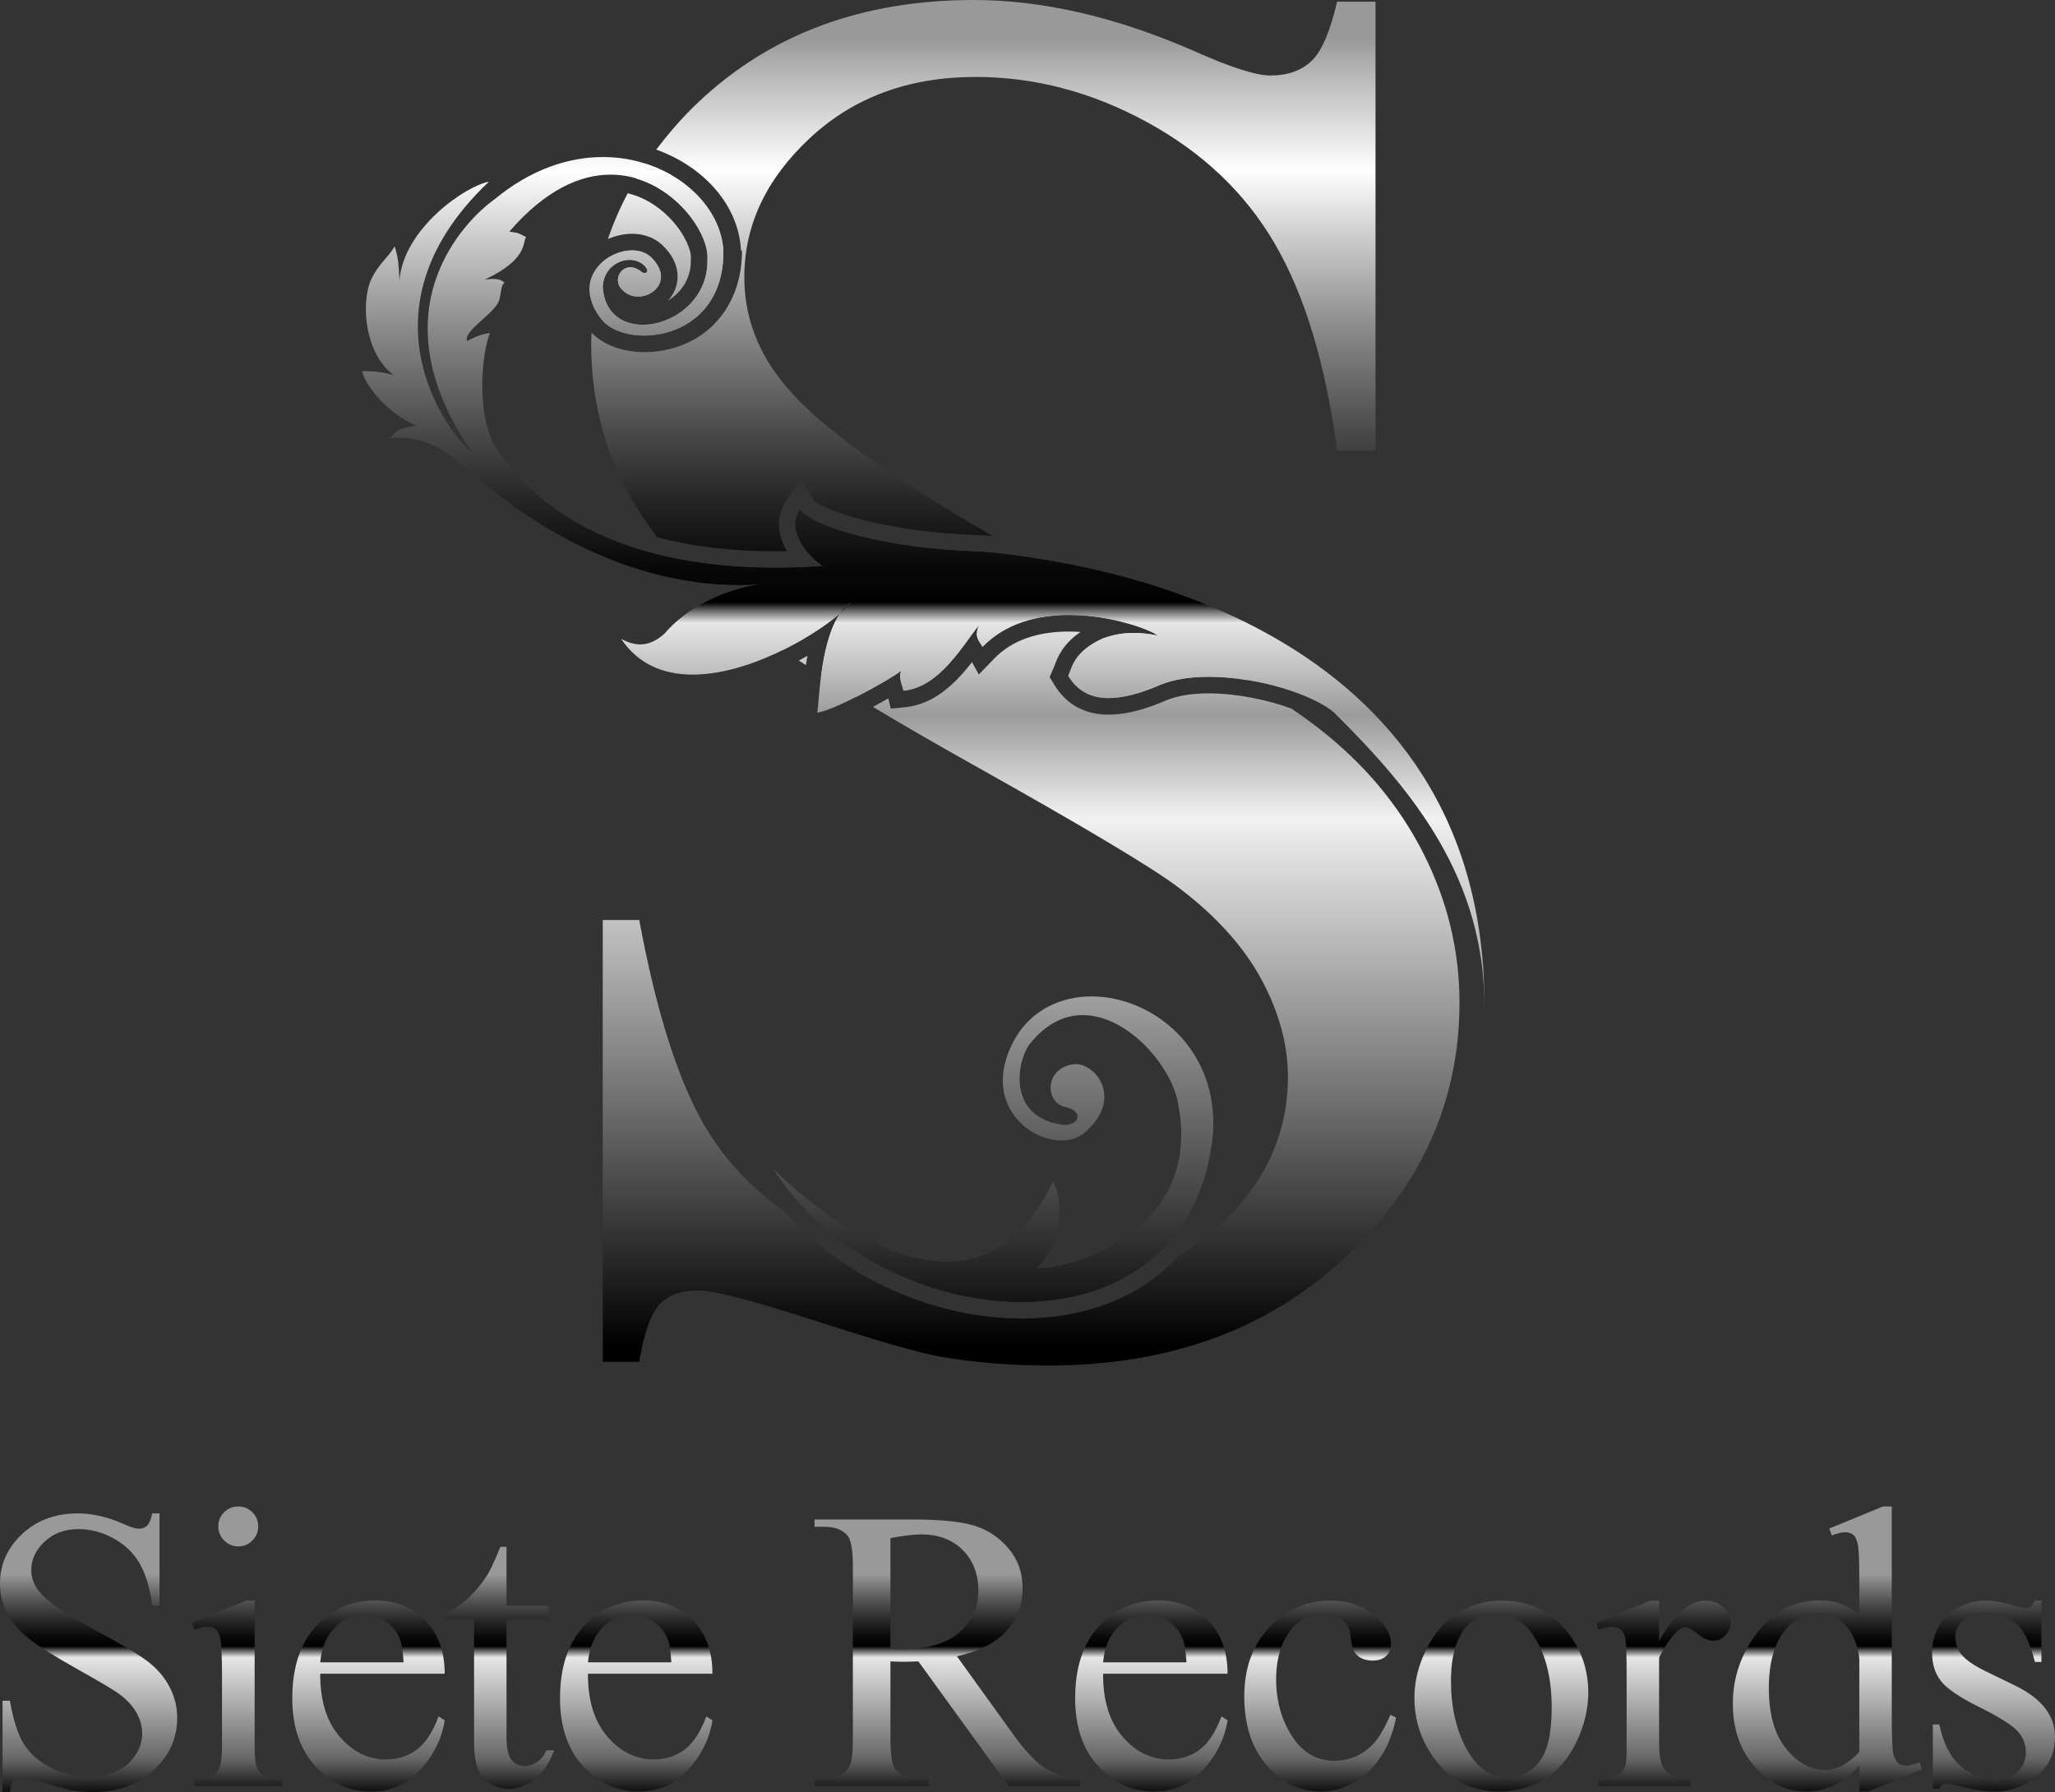 <svg width="211" height="184" viewBox="0 0 211 184" fill="none" xmlns="http://www.w3.org/2000/svg">
<rect x="0" y="0" width="211" height="184" fill="#333333" stroke="none"/>
<g clip-path="url(#clip0_213_80)">
<path d="M100.645 56.643C90.663 56.386 83.09 53.937 82.152 52.297C80.53 54.647 83.508 57.568 84.534 58.128C82.82 58.248 81.196 58.304 79.65 58.304C59.069 58.304 52.896 48.37 51.617 46.999C48.617 43.566 49.47 36.22 50.299 34.201C49.198 34.309 48.39 34.828 47.934 35.018C47.665 33.799 50.963 32.163 51.301 30.674C51.479 29.851 51.445 29.272 51.811 29.017C51.453 28.714 51.04 28.636 50.634 28.636C50.34 28.636 50.049 28.677 49.785 28.704C54.377 26.541 53.6 24.758 54.029 24.349C53.009 23.791 53.104 23.928 52.29 23.787C56.009 19.481 59.592 17.931 62.691 17.931C68.706 17.932 72.886 23.784 72.636 26.675C72.714 30.816 69.069 33.345 66 33.345C63.908 33.345 62.084 32.168 61.89 29.524C61.903 27.759 63.299 26.68 64.636 26.68C65.183 26.68 65.719 26.86 66.148 27.247C66.658 27.763 66.452 28.035 66.18 28.035C66.091 28.035 65.994 28.006 65.914 27.946C65.485 27.59 65.076 27.444 64.718 27.444C63.56 27.444 62.941 28.968 63.956 29.818C64.408 30.261 64.973 30.454 65.533 30.454C67.322 30.454 69.05 28.482 66.796 26.365C66.294 25.914 65.621 25.708 64.9 25.708C62.095 25.708 58.589 28.837 61.792 32.826C62.63 33.854 64.293 34.453 66.141 34.453C69.859 34.453 74.318 32.027 74.276 25.786C74.029 20.763 68.663 16.123 61.903 16.123C58.395 16.123 54.511 17.373 50.774 20.467C47.921 22.492 38.315 31.749 48.45 46.431C46.773 45.389 35.873 32.235 50.197 18.658C47.748 19.114 41.443 23.483 41.014 28.783C40.948 27.254 40.88 26.35 40.513 25.291C40.131 26.095 38.906 27.132 38.328 28.282C37.029 30.345 37.179 36.129 40.459 38.55C39.215 38.126 38.139 38.12 37.181 38.103C37.48 39.579 39.872 42.55 42.756 43.698C41.47 43.932 40.645 44.011 40.055 45.053C40.356 44.977 40.713 44.935 41.109 44.935C42.536 44.935 44.478 45.466 46.225 46.755C48.194 48.211 59.744 60.054 75.891 60.054C76.654 60.054 77.431 60.027 78.214 59.972C78.533 59.932 78.819 59.909 79.064 59.901C78.78 59.929 78.496 59.952 78.214 59.972C75.697 60.291 71.117 61.687 68.276 65.007C67.481 65.744 66.659 66.165 65.74 66.165C65.134 66.165 64.487 65.982 63.776 65.588C65.557 68.265 68.212 69.264 71.12 69.264C76.718 69.264 83.247 65.558 86.243 62.99C86.601 62.46 87.021 62.021 87.513 61.715C87.228 62.08 86.796 62.516 86.243 62.99C84.064 66.207 84.121 72.768 83.897 73.166C85.55 73.004 91.511 69.726 92.592 68.818C92.179 69.37 92.599 70.203 92.771 70.918C96.538 70.553 98.937 66.087 100.532 64.18C99.963 65.4 100.577 65.855 100.882 66.41C103.296 63.926 106.621 63.141 109.761 63.141C114.157 63.141 118.191 64.68 118.861 65.252C118.017 65.087 117.211 64.985 116.401 64.985C115.374 64.985 114.344 65.149 113.231 65.553C110.277 66.898 110.087 68.5 109.69 69.393C110.474 70.687 111.702 71.672 113.846 71.672C115.226 71.672 116.984 71.264 119.249 70.269C120.655 69.721 122.344 69.489 124.124 69.489C129.147 69.489 134.887 71.339 136.984 73.171C145.078 81.189 152.533 90.198 152.422 103.725C152.751 63.797 112.277 57.583 100.645 56.643Z" fill="url(#paint0_linear_213_80)"/>
<path d="M66.141 34.453C69.859 34.453 74.319 32.027 74.276 25.787C74.086 21.916 70.851 18.283 66.286 16.814C65.947 17.313 65.624 17.817 65.317 18.327C69.879 19.673 72.848 24.227 72.636 26.675C72.714 30.816 69.069 33.345 66.001 33.345C63.908 33.345 62.084 32.168 61.89 29.524C61.903 27.759 63.299 26.68 64.636 26.68C65.183 26.68 65.72 26.86 66.148 27.247C66.659 27.763 66.452 28.035 66.18 28.035C66.091 28.035 65.994 28.006 65.914 27.946C65.485 27.59 65.076 27.444 64.718 27.444C63.56 27.444 62.941 28.968 63.956 29.818C64.408 30.261 64.973 30.454 65.533 30.454C67.322 30.454 69.05 28.482 66.796 26.365C66.294 25.914 65.621 25.708 64.9 25.708C63.777 25.708 62.547 26.216 61.674 27.075C61.324 28.484 61.068 29.926 60.906 31.402C61.11 31.861 61.399 32.337 61.792 32.826C62.629 33.855 64.293 34.453 66.141 34.453Z" fill="url(#paint1_linear_213_80)"/>
<path d="M68.972 22.599C68.162 21.716 66.618 20.359 64.455 19.844C63.644 21.364 62.965 22.931 62.417 24.546C63.199 24.201 64.048 24.006 64.9 24.006C66.089 24.006 67.138 24.384 67.935 25.099L67.949 25.112L67.963 25.125C70.051 27.085 69.611 28.973 69.325 29.694C69.148 30.141 68.885 30.544 68.556 30.888C68.936 30.658 69.29 30.382 69.6 30.067C70.224 29.431 70.962 28.331 70.932 26.707L70.93 26.617L70.937 26.528C71.006 25.736 70.341 24.09 68.972 22.599Z" fill="url(#paint2_linear_213_80)"/>
<path d="M113.232 65.552C110.278 66.897 110.088 68.5 109.69 69.393C110.475 70.687 111.703 71.671 113.847 71.671C115.227 71.671 116.985 71.263 119.25 70.268C120.656 69.72 122.345 69.488 124.125 69.488C125.442 69.488 126.808 69.618 128.145 69.838C123.484 66.929 117.4 63.46 109.873 59.422C108.495 58.682 107.177 57.961 105.889 57.248C103.814 56.941 102.025 56.754 100.645 56.642C90.663 56.386 83.09 53.936 82.152 52.296C80.53 54.646 83.509 57.568 84.534 58.127C82.821 58.247 81.196 58.303 79.65 58.303C75.66 58.303 72.218 57.927 69.242 57.315C69.979 58.15 70.768 58.968 71.596 59.773C72.988 59.952 74.42 60.053 75.891 60.053C76.655 60.053 77.431 60.027 78.215 59.972C78.534 59.931 78.82 59.908 79.065 59.9C78.78 59.928 78.497 59.952 78.215 59.972C76.949 60.132 75.16 60.566 73.334 61.379C74.026 61.988 74.736 62.59 75.484 63.18C76.854 64.26 78.497 65.447 80.394 66.734C82.792 65.553 84.884 64.155 86.245 62.989C86.603 62.459 87.022 62.02 87.514 61.714C87.23 62.08 86.797 62.515 86.245 62.989C85.124 64.642 84.597 67.175 84.316 69.305C85.45 70.025 86.652 70.772 87.922 71.546C89.936 70.527 91.999 69.316 92.593 68.818C92.18 69.369 92.6 70.202 92.772 70.918C96.539 70.552 98.938 66.087 100.533 64.18C99.964 65.4 100.578 65.855 100.883 66.41C103.297 63.926 106.622 63.141 109.762 63.141C114.158 63.141 118.192 64.679 118.862 65.252C118.018 65.087 117.211 64.985 116.402 64.985C115.375 64.985 114.345 65.149 113.232 65.552Z" fill="url(#paint3_linear_213_80)"/>
<path d="M82.742 68.293C82.791 67.978 82.844 67.659 82.906 67.335C82.617 67.499 82.314 67.657 82.013 67.817C82.252 67.974 82.496 68.133 82.742 68.293Z" fill="url(#paint4_linear_213_80)"/>
<path d="M76.081 25.703L76.184 25.739V25.775C76.184 28.853 75.135 31.464 73.284 33.327C71.497 35.125 68.879 36.157 66.192 36.157C63.95 36.157 61.939 35.415 60.742 34.16C60.73 34.537 60.702 34.912 60.702 35.293C60.702 40.831 61.947 45.909 64.456 50.522C65.32 52.114 66.331 53.655 67.473 55.153C71.08 56.116 75.142 56.601 79.651 56.601C80.028 56.601 80.408 56.598 80.793 56.591C80.49 56.064 80.248 55.5 80.109 54.921C79.801 53.626 80.022 52.384 80.749 51.331L82.287 49.102L83.605 51.407C84.436 52.299 90.82 54.688 100.687 54.941L100.734 54.943L100.781 54.947C101.144 54.976 101.548 55.012 101.984 55.054C91.122 48.82 84.019 43.682 80.679 39.645C77.842 36.282 76.424 32.558 76.424 28.47C76.424 23.13 78.666 18.367 83.154 14.18C87.639 9.994 93.312 7.9 100.175 7.9C106.244 7.9 112.115 9.45 117.79 12.549C123.463 15.648 127.835 19.773 130.903 25.046C133.971 30.322 136.098 37.318 137.286 46.247H141.233V0.174H137.286C136.626 3.032 135.752 5.241 134.663 6.263C133.575 7.286 132.172 7.749 130.457 7.749C128.938 7.749 126.332 6.902 122.639 5.254C114.656 1.759 107.102 0 99.978 0C88.563 0 79.162 3.473 71.773 10.427C70.099 12.004 68.676 13.649 67.382 15.361C72.251 17.101 75.853 21.078 76.081 25.703Z" fill="url(#paint5_linear_213_80)"/>
<path d="M112.079 102.308C108.955 102.308 106.002 103.651 104.263 106.558C100.646 112.898 105.359 117.102 108.998 117.102C109.928 117.102 110.79 116.826 111.422 116.24C115.312 112.844 112.593 109.258 110.441 109.258C110.297 109.258 110.156 109.274 110.018 109.307C107.2 109.831 107.3 113.318 109.488 113.682C111.227 114.106 110.829 115.497 109.358 115.497C109.232 115.497 109.098 115.487 108.956 115.465C103.485 114.617 104.362 109.105 105.687 107.252C107.39 105.085 109.298 104.225 111.175 104.225C115.931 104.225 120.488 109.746 120.992 113.498C123.403 126.27 110.307 130.202 106.771 130.202C106.651 130.202 106.543 130.198 106.446 130.189C109.115 127.906 109.254 122.802 108.083 121.333C105.236 127.461 101.304 129.555 97.252 129.555C89.373 129.555 81.047 121.629 79.4 120.01C84.806 128.635 95.34 133.669 104.89 133.669C114.626 133.669 123.341 128.432 124.549 116.427C125.134 107.586 118.271 102.308 112.079 102.308Z" fill="url(#paint6_linear_213_80)"/>
<path d="M115.258 131.277C112.336 132.093 109.09 132.503 105.518 132.503C99.718 132.503 94.305 131.436 89.27 129.339C94.099 132.141 99.641 133.67 104.889 133.67C108.617 133.669 112.193 132.898 115.258 131.277Z" fill="url(#paint7_linear_213_80)"/>
<path d="M146.143 87.605C143.669 82.727 140.139 78.493 135.555 74.899C134.713 74.239 133.734 73.526 132.625 72.761C130.206 71.873 127.007 71.192 124.125 71.191C122.447 71.191 121.026 71.41 119.9 71.843C117.548 72.873 115.568 73.375 113.847 73.375C111.368 73.375 109.48 72.332 108.233 70.275L107.772 69.514L108.134 68.702C108.176 68.606 108.214 68.499 108.258 68.384C108.564 67.557 109.083 66.155 110.945 64.883C110.556 64.858 110.161 64.844 109.762 64.844C106.457 64.844 103.881 65.77 102.105 67.597L100.498 69.251L99.803 67.985C98.196 70.044 95.983 72.317 92.936 72.613L91.46 72.756L91.208 71.704C90.714 71.988 90.179 72.284 89.628 72.578C92.714 74.428 96.158 76.42 99.978 78.558C111.457 84.987 118.483 89.189 121.057 91.167C124.881 94.069 127.703 97.199 129.518 100.562C131.331 103.924 132.24 107.254 132.24 110.55C132.24 116.483 129.848 121.626 125.064 125.977C123.862 127.07 122.551 128.025 121.13 128.844C117.363 133.019 111.752 135.373 104.89 135.373C95.793 135.373 86.611 131.155 80.732 124.571C77.292 122.095 74.558 119.238 72.565 115.955C69.661 111.176 67.352 103.748 65.637 94.462H61.888V139.82H65.637C66.098 136.963 66.808 134.877 67.765 133.888C68.721 132.898 70.024 132.503 71.674 132.503C73.389 132.503 77.463 133.591 83.896 135.668C90.329 137.744 94.567 138.971 96.614 139.302C100.043 139.895 103.704 140.205 107.598 140.205C120 140.205 130.144 136.536 138.029 129.185C145.911 121.834 149.855 113.085 149.855 102.932C149.854 97.592 148.617 92.485 146.143 87.605Z" fill="url(#paint8_linear_213_80)"/>
<path d="M16.378 155.385V164.849H15.631C15.389 163.033 14.954 161.587 14.328 160.51C13.702 159.435 12.81 158.58 11.652 157.948C10.495 157.315 9.296 156.999 8.057 156.999C6.657 156.999 5.5 157.427 4.584 158.281C3.668 159.136 3.211 160.107 3.211 161.197C3.211 162.031 3.5 162.791 4.079 163.477C4.914 164.486 6.9 165.832 10.036 167.513C12.594 168.886 14.341 169.938 15.277 170.672C16.212 171.405 16.933 172.269 17.438 173.265C17.943 174.26 18.195 175.303 18.195 176.393C18.195 178.465 17.39 180.251 15.782 181.75C14.173 183.251 12.103 184.001 9.572 184.001C8.777 184.001 8.031 183.941 7.331 183.819C6.913 183.752 6.048 183.507 4.736 183.082C3.423 182.658 2.591 182.447 2.241 182.447C1.905 182.447 1.639 182.548 1.444 182.75C1.248 182.951 1.104 183.369 1.01 184.001H0.262V174.617H1.01C1.36 176.582 1.831 178.052 2.423 179.027C3.016 180.002 3.921 180.813 5.14 181.459C6.358 182.105 7.695 182.427 9.148 182.427C10.831 182.427 12.161 181.984 13.137 181.096C14.113 180.207 14.601 179.158 14.601 177.948C14.601 177.275 14.416 176.595 14.046 175.909C13.675 175.223 13.1 174.584 12.319 173.992C11.794 173.589 10.361 172.731 8.018 171.42C5.675 170.107 4.009 169.061 3.02 168.282C2.03 167.501 1.28 166.64 0.768 165.698C0.256 164.755 0 163.719 0 162.589C0 160.625 0.754 158.933 2.262 157.514C3.77 156.095 5.688 155.385 8.018 155.385C9.471 155.385 11.012 155.742 12.642 156.454C13.396 156.791 13.928 156.959 14.238 156.959C14.588 156.959 14.873 156.854 15.096 156.646C15.318 156.438 15.496 156.017 15.631 155.385H16.378Z" fill="url(#paint9_linear_213_80)"/>
<path d="M26.147 164.345V179.198C26.147 180.355 26.231 181.125 26.399 181.508C26.567 181.892 26.816 182.178 27.147 182.366C27.476 182.554 28.078 182.648 28.955 182.648V183.374H19.968V182.648C20.869 182.648 21.475 182.561 21.785 182.386C22.095 182.212 22.34 181.922 22.522 181.518C22.704 181.115 22.795 180.341 22.795 179.198V172.074C22.795 170.07 22.734 168.771 22.613 168.18C22.518 167.749 22.371 167.45 22.169 167.281C21.967 167.113 21.691 167.029 21.341 167.029C20.965 167.029 20.507 167.13 19.968 167.331L19.685 166.605L25.259 164.345H26.147V164.345ZM24.471 154.678C25.036 154.678 25.518 154.877 25.915 155.274C26.312 155.671 26.511 156.151 26.511 156.717C26.511 157.281 26.312 157.766 25.915 158.169C25.518 158.572 25.036 158.775 24.471 158.775C23.906 158.775 23.421 158.573 23.017 158.169C22.613 157.766 22.411 157.281 22.411 156.717C22.411 156.151 22.61 155.671 23.007 155.274C23.403 154.877 23.892 154.678 24.471 154.678Z" fill="url(#paint10_linear_213_80)"/>
<path d="M32.878 171.852C32.864 174.596 33.53 176.749 34.877 178.309C36.223 179.87 37.805 180.651 39.623 180.651C40.834 180.651 41.887 180.317 42.783 179.652C43.678 178.985 44.429 177.845 45.035 176.231L45.661 176.634C45.378 178.478 44.557 180.156 43.197 181.669C41.837 183.183 40.134 183.94 38.088 183.94C35.866 183.94 33.965 183.076 32.383 181.347C30.801 179.617 30.01 177.293 30.01 174.375C30.01 171.213 30.821 168.747 32.443 166.978C34.065 165.21 36.102 164.325 38.553 164.325C40.625 164.325 42.329 165.007 43.662 166.373C44.995 167.738 45.661 169.565 45.661 171.852H32.878ZM32.878 170.681H41.44C41.373 169.497 41.231 168.664 41.015 168.179C40.679 167.426 40.178 166.834 39.511 166.403C38.845 165.973 38.148 165.757 37.421 165.757C36.303 165.757 35.304 166.191 34.422 167.058C33.541 167.927 33.025 169.134 32.878 170.681Z" fill="url(#paint11_linear_213_80)"/>
<path d="M52.008 158.815V164.889H56.329V166.302H52.008V178.289C52.008 179.487 52.179 180.294 52.523 180.711C52.866 181.128 53.306 181.337 53.845 181.337C54.289 181.337 54.72 181.198 55.137 180.923C55.555 180.647 55.877 180.24 56.107 179.702H56.894C56.423 181.021 55.756 182.013 54.895 182.678C54.033 183.344 53.145 183.678 52.229 183.678C51.61 183.678 51.004 183.506 50.411 183.163C49.819 182.82 49.382 182.329 49.099 181.69C48.816 181.051 48.675 180.065 48.675 178.734V166.303H45.746V165.636C46.487 165.341 47.244 164.84 48.019 164.133C48.792 163.427 49.482 162.589 50.089 161.621C50.397 161.11 50.828 160.174 51.381 158.816H52.008V158.815Z" fill="url(#paint12_linear_213_80)"/>
<path d="M60.368 171.852C60.354 174.596 61.021 176.749 62.367 178.309C63.714 179.87 65.295 180.651 67.113 180.651C68.325 180.651 69.378 180.317 70.274 179.652C71.169 178.985 71.919 177.845 72.525 176.231L73.151 176.634C72.869 178.478 72.047 180.156 70.687 181.669C69.327 183.183 67.624 183.94 65.578 183.94C63.357 183.94 61.455 183.076 59.873 181.347C58.291 179.617 57.5 177.293 57.5 174.375C57.5 171.213 58.311 168.747 59.934 166.978C61.556 165.21 63.592 164.325 66.043 164.325C68.116 164.325 69.819 165.007 71.152 166.373C72.485 167.738 73.151 169.565 73.151 171.852H60.368ZM60.368 170.681H68.931C68.863 169.497 68.722 168.664 68.506 168.179C68.17 167.426 67.668 166.834 67.001 166.403C66.336 165.973 65.638 165.757 64.912 165.757C63.794 165.757 62.794 166.191 61.912 167.058C61.031 167.927 60.516 169.134 60.368 170.681Z" fill="url(#paint13_linear_213_80)"/>
<path d="M110.875 183.374H103.564L94.295 170.581C93.608 170.608 93.049 170.621 92.618 170.621C92.443 170.621 92.255 170.618 92.053 170.611C91.852 170.604 91.642 170.594 91.428 170.581V178.531C91.428 180.253 91.615 181.323 91.992 181.74C92.504 182.332 93.271 182.628 94.295 182.628H95.365V183.374H83.632V182.628H84.661C85.819 182.628 86.648 182.251 87.145 181.498C87.428 181.081 87.57 180.092 87.57 178.531V160.853C87.57 159.132 87.381 158.062 87.004 157.645C86.479 157.053 85.698 156.757 84.661 156.757H83.632V156.01H93.608C96.516 156.01 98.66 156.222 100.04 156.646C101.419 157.07 102.591 157.85 103.553 158.986C104.516 160.124 104.998 161.479 104.998 163.053C104.998 164.736 104.449 166.195 103.352 167.432C102.254 168.671 100.554 169.545 98.252 170.056L103.907 177.906C105.199 179.709 106.31 180.907 107.239 181.498C108.168 182.091 109.38 182.467 110.874 182.629V183.374H110.875ZM91.428 169.309C91.683 169.309 91.904 169.312 92.093 169.319C92.282 169.326 92.437 169.329 92.558 169.329C95.17 169.329 97.138 168.763 98.465 167.634C99.79 166.504 100.454 165.064 100.454 163.315C100.454 161.606 99.919 160.218 98.849 159.148C97.778 158.079 96.361 157.544 94.597 157.544C93.816 157.544 92.76 157.671 91.427 157.927V169.309H91.428Z" fill="url(#paint14_linear_213_80)"/>
<path d="M113.26 171.852C113.246 174.596 113.912 176.749 115.259 178.309C116.604 179.87 118.187 180.651 120.004 180.651C121.216 180.651 122.269 180.317 123.165 179.652C124.06 178.985 124.811 177.845 125.417 176.231L126.042 176.634C125.759 178.478 124.938 180.156 123.579 181.669C122.219 183.183 120.516 183.94 118.469 183.94C116.247 183.94 114.347 183.076 112.764 181.347C111.183 179.617 110.392 177.293 110.392 174.375C110.392 171.213 111.203 168.747 112.825 166.978C114.447 165.21 116.483 164.325 118.934 164.325C121.007 164.325 122.71 165.007 124.044 166.373C125.376 167.738 126.042 169.565 126.042 171.852H113.26ZM113.26 170.681H121.822C121.754 169.497 121.613 168.664 121.398 168.179C121.061 167.426 120.559 166.834 119.893 166.403C119.227 165.973 118.53 165.757 117.802 165.757C116.685 165.757 115.685 166.191 114.803 167.058C113.922 167.927 113.407 169.134 113.26 170.681Z" fill="url(#paint15_linear_213_80)"/>
<path d="M143.349 176.352C142.85 178.787 141.875 180.66 140.421 181.972C138.968 183.284 137.359 183.94 135.594 183.94C133.495 183.94 131.663 183.059 130.101 181.296C128.54 179.534 127.759 177.153 127.759 174.152C127.759 171.246 128.623 168.886 130.354 167.069C132.083 165.253 134.16 164.345 136.584 164.345C138.401 164.345 139.896 164.826 141.067 165.788C142.238 166.75 142.824 167.749 142.824 168.785C142.824 169.296 142.659 169.71 142.329 170.026C142 170.342 141.538 170.5 140.947 170.5C140.151 170.5 139.553 170.245 139.149 169.733C138.919 169.451 138.769 168.913 138.695 168.119C138.62 167.325 138.348 166.719 137.877 166.303C137.406 165.898 136.753 165.697 135.918 165.697C134.572 165.697 133.488 166.195 132.666 167.191C131.576 168.509 131.03 170.252 131.03 172.418C131.03 174.624 131.573 176.571 132.657 178.259C133.74 179.948 135.204 180.792 137.049 180.792C138.368 180.792 139.553 180.341 140.603 179.44C141.343 178.821 142.064 177.698 142.764 176.07L143.349 176.352Z" fill="url(#paint16_linear_213_80)"/>
<path d="M154.173 164.345C156.974 164.345 159.222 165.408 160.918 167.533C162.358 169.35 163.079 171.436 163.079 173.789C163.079 175.445 162.682 177.119 161.887 178.814C161.093 180.509 159.999 181.787 158.606 182.648C157.212 183.509 155.661 183.94 153.951 183.94C151.164 183.94 148.949 182.83 147.308 180.61C145.92 178.74 145.227 176.642 145.227 174.313C145.227 172.619 145.648 170.934 146.49 169.259C147.33 167.584 148.438 166.346 149.812 165.546C151.185 164.745 152.638 164.345 154.173 164.345ZM153.547 165.657C152.834 165.657 152.117 165.868 151.396 166.292C150.675 166.716 150.094 167.46 149.65 168.522C149.205 169.585 148.983 170.951 148.983 172.619C148.983 175.31 149.518 177.63 150.588 179.581C151.658 181.532 153.069 182.507 154.819 182.507C156.125 182.507 157.202 181.969 158.051 180.892C158.899 179.816 159.323 177.966 159.323 175.343C159.323 172.061 158.616 169.477 157.202 167.593C156.246 166.302 155.028 165.657 153.547 165.657Z" fill="url(#paint17_linear_213_80)"/>
<path d="M170.349 164.345V168.502C171.897 165.731 173.486 164.345 175.115 164.345C175.855 164.345 176.468 164.57 176.952 165.021C177.438 165.472 177.68 165.993 177.68 166.585C177.68 167.11 177.505 167.554 177.155 167.917C176.805 168.281 176.388 168.462 175.903 168.462C175.431 168.462 174.903 168.229 174.317 167.766C173.731 167.301 173.298 167.069 173.014 167.069C172.773 167.069 172.51 167.204 172.227 167.473C171.621 168.025 170.995 168.933 170.349 170.197V179.057C170.349 180.079 170.476 180.852 170.732 181.377C170.907 181.741 171.216 182.043 171.661 182.285C172.105 182.528 172.745 182.648 173.58 182.648V183.375H164.108V182.648C165.052 182.648 165.751 182.5 166.209 182.204C166.545 181.989 166.781 181.646 166.916 181.175C166.983 180.947 167.017 180.294 167.017 179.218V172.054C167.017 169.902 166.973 168.62 166.885 168.209C166.797 167.799 166.636 167.5 166.401 167.311C166.165 167.123 165.872 167.028 165.522 167.028C165.105 167.028 164.634 167.13 164.109 167.331L163.907 166.604L169.501 164.345H170.349Z" fill="url(#paint18_linear_213_80)"/>
<path d="M190.908 181.296C190.006 182.238 189.123 182.914 188.262 183.325C187.401 183.734 186.471 183.94 185.475 183.94C183.456 183.94 181.692 183.096 180.184 181.407C178.676 179.719 177.922 177.55 177.922 174.899C177.922 172.249 178.757 169.824 180.426 167.624C182.096 165.425 184.243 164.325 186.869 164.325C188.497 164.325 189.844 164.843 190.908 165.879V162.468C190.908 160.356 190.856 159.058 190.756 158.574C190.655 158.089 190.497 157.76 190.281 157.585C190.066 157.41 189.797 157.322 189.474 157.322C189.123 157.322 188.658 157.43 188.08 157.645L187.818 156.939L193.331 154.679H194.24V176.049C194.24 178.216 194.291 179.537 194.391 180.015C194.492 180.492 194.654 180.826 194.876 181.014C195.098 181.203 195.357 181.296 195.653 181.296C196.017 181.296 196.501 181.182 197.107 180.953L197.33 181.66L191.836 183.94H190.908V181.296ZM190.908 179.883V170.359C190.826 169.444 190.584 168.61 190.18 167.856C189.777 167.103 189.241 166.534 188.576 166.151C187.909 165.768 187.259 165.576 186.626 165.576C185.441 165.576 184.385 166.107 183.456 167.17C182.23 168.57 181.618 170.615 181.618 173.305C181.618 176.022 182.21 178.104 183.395 179.551C184.58 180.997 185.899 181.721 187.353 181.721C188.578 181.72 189.762 181.108 190.908 179.883Z" fill="url(#paint19_linear_213_80)"/>
<path d="M209.608 164.345V170.641H208.941C208.429 168.664 207.773 167.318 206.972 166.605C206.171 165.892 205.151 165.535 203.912 165.535C202.969 165.535 202.209 165.785 201.629 166.282C201.051 166.78 200.762 167.331 200.762 167.937C200.762 168.69 200.978 169.336 201.408 169.875C201.825 170.426 202.674 171.011 203.953 171.63L206.901 173.063C209.634 174.395 211 176.151 211 178.33C211 180.012 210.364 181.368 209.092 182.396C207.819 183.426 206.396 183.94 204.821 183.94C203.69 183.94 202.398 183.738 200.943 183.335C200.499 183.201 200.135 183.133 199.852 183.133C199.544 183.133 199.301 183.308 199.125 183.658H198.46V177.058H199.125C199.502 178.942 200.223 180.361 201.286 181.316C202.35 182.272 203.542 182.749 204.861 182.749C205.79 182.749 206.548 182.476 207.133 181.931C207.719 181.387 208.011 180.732 208.011 179.964C208.011 179.036 207.685 178.256 207.032 177.623C206.378 176.991 205.076 176.191 203.124 175.222C201.171 174.253 199.893 173.379 199.288 172.598C198.681 171.831 198.379 170.863 198.379 169.692C198.379 168.172 198.901 166.901 199.944 165.878C200.986 164.856 202.337 164.344 203.992 164.344C204.72 164.344 205.601 164.499 206.639 164.808C207.325 165.01 207.783 165.111 208.011 165.111C208.227 165.111 208.395 165.064 208.516 164.97C208.637 164.876 208.779 164.667 208.94 164.344H209.608V164.345Z" fill="url(#paint20_linear_213_80)"/>
</g>
<defs>
<linearGradient id="paint0_linear_213_80" x1="94.803" y1="142.499" x2="94.803" y2="-16.239" gradientUnits="userSpaceOnUse">
<stop offset="0.027"/>
<stop offset="0.369" stop-color="#F1F1F1"/>
<stop offset="0.435" stop-color="#9B9B9C"/>
<stop offset="0.495" stop-color="#E6E6E6"/>
<stop offset="0.497" stop-color="#C6C6C6"/>
<stop offset="0.502" stop-color="#757575"/>
<stop offset="0.508"/>
<stop offset="0.532" stop-color="#090909"/>
<stop offset="0.571" stop-color="#232323"/>
<stop offset="0.622" stop-color="#4D4D4D"/>
<stop offset="0.681" stop-color="#868686"/>
<stop offset="0.747" stop-color="#CFCFCF"/>
<stop offset="0.787" stop-color="white"/>
<stop offset="0.834" stop-color="#CACACA"/>
<stop offset="0.873" stop-color="#999999"/>
</linearGradient>
<linearGradient id="paint1_linear_213_80" x1="67.591" y1="142.499" x2="67.591" y2="-16.252" gradientUnits="userSpaceOnUse">
<stop offset="0.027"/>
<stop offset="0.369" stop-color="#F1F1F1"/>
<stop offset="0.435" stop-color="#9B9B9C"/>
<stop offset="0.495" stop-color="#E6E6E6"/>
<stop offset="0.497" stop-color="#C6C6C6"/>
<stop offset="0.502" stop-color="#757575"/>
<stop offset="0.508"/>
<stop offset="0.532" stop-color="#090909"/>
<stop offset="0.571" stop-color="#232323"/>
<stop offset="0.622" stop-color="#4D4D4D"/>
<stop offset="0.681" stop-color="#868686"/>
<stop offset="0.747" stop-color="#CFCFCF"/>
<stop offset="0.787" stop-color="white"/>
<stop offset="0.834" stop-color="#CACACA"/>
<stop offset="0.873" stop-color="#999999"/>
</linearGradient>
<linearGradient id="paint2_linear_213_80" x1="66.68" y1="142.499" x2="66.68" y2="-16.239" gradientUnits="userSpaceOnUse">
<stop offset="0.027"/>
<stop offset="0.369" stop-color="#F1F1F1"/>
<stop offset="0.435" stop-color="#9B9B9C"/>
<stop offset="0.495" stop-color="#E6E6E6"/>
<stop offset="0.497" stop-color="#C6C6C6"/>
<stop offset="0.502" stop-color="#757575"/>
<stop offset="0.508"/>
<stop offset="0.532" stop-color="#090909"/>
<stop offset="0.571" stop-color="#232323"/>
<stop offset="0.622" stop-color="#4D4D4D"/>
<stop offset="0.681" stop-color="#868686"/>
<stop offset="0.747" stop-color="#CFCFCF"/>
<stop offset="0.787" stop-color="white"/>
<stop offset="0.834" stop-color="#CACACA"/>
<stop offset="0.873" stop-color="#999999"/>
</linearGradient>
<linearGradient id="paint3_linear_213_80" x1="98.693" y1="142.499" x2="98.693" y2="-16.239" gradientUnits="userSpaceOnUse">
<stop offset="0.027"/>
<stop offset="0.369" stop-color="#F1F1F1"/>
<stop offset="0.435" stop-color="#9B9B9C"/>
<stop offset="0.495" stop-color="#E6E6E6"/>
<stop offset="0.497" stop-color="#C6C6C6"/>
<stop offset="0.502" stop-color="#757575"/>
<stop offset="0.508"/>
<stop offset="0.532" stop-color="#090909"/>
<stop offset="0.571" stop-color="#232323"/>
<stop offset="0.622" stop-color="#4D4D4D"/>
<stop offset="0.681" stop-color="#868686"/>
<stop offset="0.747" stop-color="#CFCFCF"/>
<stop offset="0.787" stop-color="white"/>
<stop offset="0.834" stop-color="#CACACA"/>
<stop offset="0.873" stop-color="#999999"/>
</linearGradient>
<linearGradient id="paint4_linear_213_80" x1="82.459" y1="142.498" x2="82.459" y2="-16.238" gradientUnits="userSpaceOnUse">
<stop offset="0.027"/>
<stop offset="0.369" stop-color="#F1F1F1"/>
<stop offset="0.435" stop-color="#9B9B9C"/>
<stop offset="0.495" stop-color="#E6E6E6"/>
<stop offset="0.497" stop-color="#C6C6C6"/>
<stop offset="0.502" stop-color="#757575"/>
<stop offset="0.508"/>
<stop offset="0.532" stop-color="#090909"/>
<stop offset="0.571" stop-color="#232323"/>
<stop offset="0.622" stop-color="#4D4D4D"/>
<stop offset="0.681" stop-color="#868686"/>
<stop offset="0.747" stop-color="#CFCFCF"/>
<stop offset="0.787" stop-color="white"/>
<stop offset="0.834" stop-color="#CACACA"/>
<stop offset="0.873" stop-color="#999999"/>
</linearGradient>
<linearGradient id="paint5_linear_213_80" x1="100.967" y1="142.499" x2="100.967" y2="-16.239" gradientUnits="userSpaceOnUse">
<stop offset="0.027"/>
<stop offset="0.369" stop-color="#F1F1F1"/>
<stop offset="0.435" stop-color="#9B9B9C"/>
<stop offset="0.495" stop-color="#E6E6E6"/>
<stop offset="0.497" stop-color="#C6C6C6"/>
<stop offset="0.502" stop-color="#757575"/>
<stop offset="0.508"/>
<stop offset="0.532" stop-color="#090909"/>
<stop offset="0.571" stop-color="#232323"/>
<stop offset="0.622" stop-color="#4D4D4D"/>
<stop offset="0.681" stop-color="#868686"/>
<stop offset="0.747" stop-color="#CFCFCF"/>
<stop offset="0.787" stop-color="white"/>
<stop offset="0.834" stop-color="#CACACA"/>
<stop offset="0.873" stop-color="#999999"/>
</linearGradient>
<linearGradient id="paint6_linear_213_80" x1="101.991" y1="142.499" x2="101.991" y2="-16.239" gradientUnits="userSpaceOnUse">
<stop offset="0.027"/>
<stop offset="0.369" stop-color="#F1F1F1"/>
<stop offset="0.435" stop-color="#9B9B9C"/>
<stop offset="0.495" stop-color="#E6E6E6"/>
<stop offset="0.497" stop-color="#C6C6C6"/>
<stop offset="0.502" stop-color="#757575"/>
<stop offset="0.508"/>
<stop offset="0.532" stop-color="#090909"/>
<stop offset="0.571" stop-color="#232323"/>
<stop offset="0.622" stop-color="#4D4D4D"/>
<stop offset="0.681" stop-color="#868686"/>
<stop offset="0.747" stop-color="#CFCFCF"/>
<stop offset="0.787" stop-color="white"/>
<stop offset="0.834" stop-color="#CACACA"/>
<stop offset="0.873" stop-color="#999999"/>
</linearGradient>
<linearGradient id="paint7_linear_213_80" x1="102.264" y1="142.499" x2="102.264" y2="-16.238" gradientUnits="userSpaceOnUse">
<stop offset="0.027"/>
<stop offset="0.369" stop-color="#F1F1F1"/>
<stop offset="0.435" stop-color="#9B9B9C"/>
<stop offset="0.495" stop-color="#E6E6E6"/>
<stop offset="0.497" stop-color="#C6C6C6"/>
<stop offset="0.502" stop-color="#757575"/>
<stop offset="0.508"/>
<stop offset="0.532" stop-color="#090909"/>
<stop offset="0.571" stop-color="#232323"/>
<stop offset="0.622" stop-color="#4D4D4D"/>
<stop offset="0.681" stop-color="#868686"/>
<stop offset="0.747" stop-color="#CFCFCF"/>
<stop offset="0.787" stop-color="white"/>
<stop offset="0.834" stop-color="#CACACA"/>
<stop offset="0.873" stop-color="#999999"/>
</linearGradient>
<linearGradient id="paint8_linear_213_80" x1="105.871" y1="142.499" x2="105.871" y2="-16.239" gradientUnits="userSpaceOnUse">
<stop offset="0.027"/>
<stop offset="0.369" stop-color="#F1F1F1"/>
<stop offset="0.435" stop-color="#9B9B9C"/>
<stop offset="0.495" stop-color="#E6E6E6"/>
<stop offset="0.497" stop-color="#C6C6C6"/>
<stop offset="0.502" stop-color="#757575"/>
<stop offset="0.508"/>
<stop offset="0.532" stop-color="#090909"/>
<stop offset="0.571" stop-color="#232323"/>
<stop offset="0.622" stop-color="#4D4D4D"/>
<stop offset="0.681" stop-color="#868686"/>
<stop offset="0.747" stop-color="#CFCFCF"/>
<stop offset="0.787" stop-color="white"/>
<stop offset="0.834" stop-color="#CACACA"/>
<stop offset="0.873" stop-color="#999999"/>
</linearGradient>
<linearGradient id="paint9_linear_213_80" x1="9.098" y1="185.409" x2="9.098" y2="154.014" gradientUnits="userSpaceOnUse">
<stop offset="0.027"/>
<stop offset="0.153" stop-color="#666666"/>
<stop offset="0.485" stop-color="#E6E6E6"/>
<stop offset="0.491" stop-color="#C6C6C6"/>
<stop offset="0.504" stop-color="#757575"/>
<stop offset="0.522"/>
<stop offset="0.551" stop-color="#090909"/>
<stop offset="0.599" stop-color="#232323"/>
<stop offset="0.661" stop-color="#4C4C4C"/>
<stop offset="0.734" stop-color="#858585"/>
<stop offset="0.757" stop-color="#999999"/>
</linearGradient>
<linearGradient id="paint10_linear_213_80" x1="24.32" y1="185.409" x2="24.32" y2="154.014" gradientUnits="userSpaceOnUse">
<stop offset="0.027"/>
<stop offset="0.153" stop-color="#666666"/>
<stop offset="0.485" stop-color="#E6E6E6"/>
<stop offset="0.491" stop-color="#C6C6C6"/>
<stop offset="0.504" stop-color="#757575"/>
<stop offset="0.522"/>
<stop offset="0.551" stop-color="#090909"/>
<stop offset="0.599" stop-color="#232323"/>
<stop offset="0.661" stop-color="#4C4C4C"/>
<stop offset="0.734" stop-color="#858585"/>
<stop offset="0.757" stop-color="#999999"/>
</linearGradient>
<linearGradient id="paint11_linear_213_80" x1="37.836" y1="185.409" x2="37.836" y2="154.014" gradientUnits="userSpaceOnUse">
<stop offset="0.027"/>
<stop offset="0.153" stop-color="#666666"/>
<stop offset="0.485" stop-color="#E6E6E6"/>
<stop offset="0.491" stop-color="#C6C6C6"/>
<stop offset="0.504" stop-color="#757575"/>
<stop offset="0.522"/>
<stop offset="0.551" stop-color="#090909"/>
<stop offset="0.599" stop-color="#232323"/>
<stop offset="0.661" stop-color="#4C4C4C"/>
<stop offset="0.734" stop-color="#858585"/>
<stop offset="0.757" stop-color="#999999"/>
</linearGradient>
<linearGradient id="paint12_linear_213_80" x1="51.321" y1="185.409" x2="51.321" y2="154.014" gradientUnits="userSpaceOnUse">
<stop offset="0.027"/>
<stop offset="0.153" stop-color="#666666"/>
<stop offset="0.485" stop-color="#E6E6E6"/>
<stop offset="0.491" stop-color="#C6C6C6"/>
<stop offset="0.504" stop-color="#757575"/>
<stop offset="0.522"/>
<stop offset="0.551" stop-color="#090909"/>
<stop offset="0.599" stop-color="#232323"/>
<stop offset="0.661" stop-color="#4C4C4C"/>
<stop offset="0.734" stop-color="#858585"/>
<stop offset="0.757" stop-color="#999999"/>
</linearGradient>
<linearGradient id="paint13_linear_213_80" x1="65.326" y1="185.409" x2="65.326" y2="154.014" gradientUnits="userSpaceOnUse">
<stop offset="0.027"/>
<stop offset="0.153" stop-color="#666666"/>
<stop offset="0.485" stop-color="#E6E6E6"/>
<stop offset="0.491" stop-color="#C6C6C6"/>
<stop offset="0.504" stop-color="#757575"/>
<stop offset="0.522"/>
<stop offset="0.551" stop-color="#090909"/>
<stop offset="0.599" stop-color="#232323"/>
<stop offset="0.661" stop-color="#4C4C4C"/>
<stop offset="0.734" stop-color="#858585"/>
<stop offset="0.757" stop-color="#999999"/>
</linearGradient>
<linearGradient id="paint14_linear_213_80" x1="97.254" y1="185.409" x2="97.254" y2="154.014" gradientUnits="userSpaceOnUse">
<stop offset="0.027"/>
<stop offset="0.153" stop-color="#666666"/>
<stop offset="0.485" stop-color="#E6E6E6"/>
<stop offset="0.491" stop-color="#C6C6C6"/>
<stop offset="0.504" stop-color="#757575"/>
<stop offset="0.522"/>
<stop offset="0.551" stop-color="#090909"/>
<stop offset="0.599" stop-color="#232323"/>
<stop offset="0.661" stop-color="#4C4C4C"/>
<stop offset="0.734" stop-color="#858585"/>
<stop offset="0.757" stop-color="#999999"/>
</linearGradient>
<linearGradient id="paint15_linear_213_80" x1="118.217" y1="185.409" x2="118.217" y2="154.014" gradientUnits="userSpaceOnUse">
<stop offset="0.027"/>
<stop offset="0.153" stop-color="#666666"/>
<stop offset="0.485" stop-color="#E6E6E6"/>
<stop offset="0.491" stop-color="#C6C6C6"/>
<stop offset="0.504" stop-color="#757575"/>
<stop offset="0.522"/>
<stop offset="0.551" stop-color="#090909"/>
<stop offset="0.599" stop-color="#232323"/>
<stop offset="0.661" stop-color="#4C4C4C"/>
<stop offset="0.734" stop-color="#858585"/>
<stop offset="0.757" stop-color="#999999"/>
</linearGradient>
<linearGradient id="paint16_linear_213_80" x1="135.554" y1="185.409" x2="135.554" y2="154.014" gradientUnits="userSpaceOnUse">
<stop offset="0.027"/>
<stop offset="0.153" stop-color="#666666"/>
<stop offset="0.485" stop-color="#E6E6E6"/>
<stop offset="0.491" stop-color="#C6C6C6"/>
<stop offset="0.504" stop-color="#757575"/>
<stop offset="0.522"/>
<stop offset="0.551" stop-color="#090909"/>
<stop offset="0.599" stop-color="#232323"/>
<stop offset="0.661" stop-color="#4C4C4C"/>
<stop offset="0.734" stop-color="#858585"/>
<stop offset="0.757" stop-color="#999999"/>
</linearGradient>
<linearGradient id="paint17_linear_213_80" x1="154.153" y1="185.409" x2="154.153" y2="154.014" gradientUnits="userSpaceOnUse">
<stop offset="0.027"/>
<stop offset="0.153" stop-color="#666666"/>
<stop offset="0.485" stop-color="#E6E6E6"/>
<stop offset="0.491" stop-color="#C6C6C6"/>
<stop offset="0.504" stop-color="#757575"/>
<stop offset="0.522"/>
<stop offset="0.551" stop-color="#090909"/>
<stop offset="0.599" stop-color="#232323"/>
<stop offset="0.661" stop-color="#4C4C4C"/>
<stop offset="0.734" stop-color="#858585"/>
<stop offset="0.757" stop-color="#999999"/>
</linearGradient>
<linearGradient id="paint18_linear_213_80" x1="170.793" y1="185.409" x2="170.793" y2="154.014" gradientUnits="userSpaceOnUse">
<stop offset="0.027"/>
<stop offset="0.153" stop-color="#666666"/>
<stop offset="0.485" stop-color="#E6E6E6"/>
<stop offset="0.491" stop-color="#C6C6C6"/>
<stop offset="0.504" stop-color="#757575"/>
<stop offset="0.522"/>
<stop offset="0.551" stop-color="#090909"/>
<stop offset="0.599" stop-color="#232323"/>
<stop offset="0.661" stop-color="#4C4C4C"/>
<stop offset="0.734" stop-color="#858585"/>
<stop offset="0.757" stop-color="#999999"/>
</linearGradient>
<linearGradient id="paint19_linear_213_80" x1="187.626" y1="185.409" x2="187.626" y2="154.014" gradientUnits="userSpaceOnUse">
<stop offset="0.027"/>
<stop offset="0.153" stop-color="#666666"/>
<stop offset="0.485" stop-color="#E6E6E6"/>
<stop offset="0.491" stop-color="#C6C6C6"/>
<stop offset="0.504" stop-color="#757575"/>
<stop offset="0.522"/>
<stop offset="0.551" stop-color="#090909"/>
<stop offset="0.599" stop-color="#232323"/>
<stop offset="0.661" stop-color="#4C4C4C"/>
<stop offset="0.734" stop-color="#858585"/>
<stop offset="0.757" stop-color="#999999"/>
</linearGradient>
<linearGradient id="paint20_linear_213_80" x1="204.69" y1="185.409" x2="204.69" y2="154.014" gradientUnits="userSpaceOnUse">
<stop offset="0.027"/>
<stop offset="0.153" stop-color="#666666"/>
<stop offset="0.485" stop-color="#E6E6E6"/>
<stop offset="0.491" stop-color="#C6C6C6"/>
<stop offset="0.504" stop-color="#757575"/>
<stop offset="0.522"/>
<stop offset="0.551" stop-color="#090909"/>
<stop offset="0.599" stop-color="#232323"/>
<stop offset="0.661" stop-color="#4C4C4C"/>
<stop offset="0.734" stop-color="#858585"/>
<stop offset="0.757" stop-color="#999999"/>
</linearGradient>
<clipPath id="clip0_213_80">
<rect width="211" height="184" fill="white"/>
</clipPath>
</defs>
</svg>
